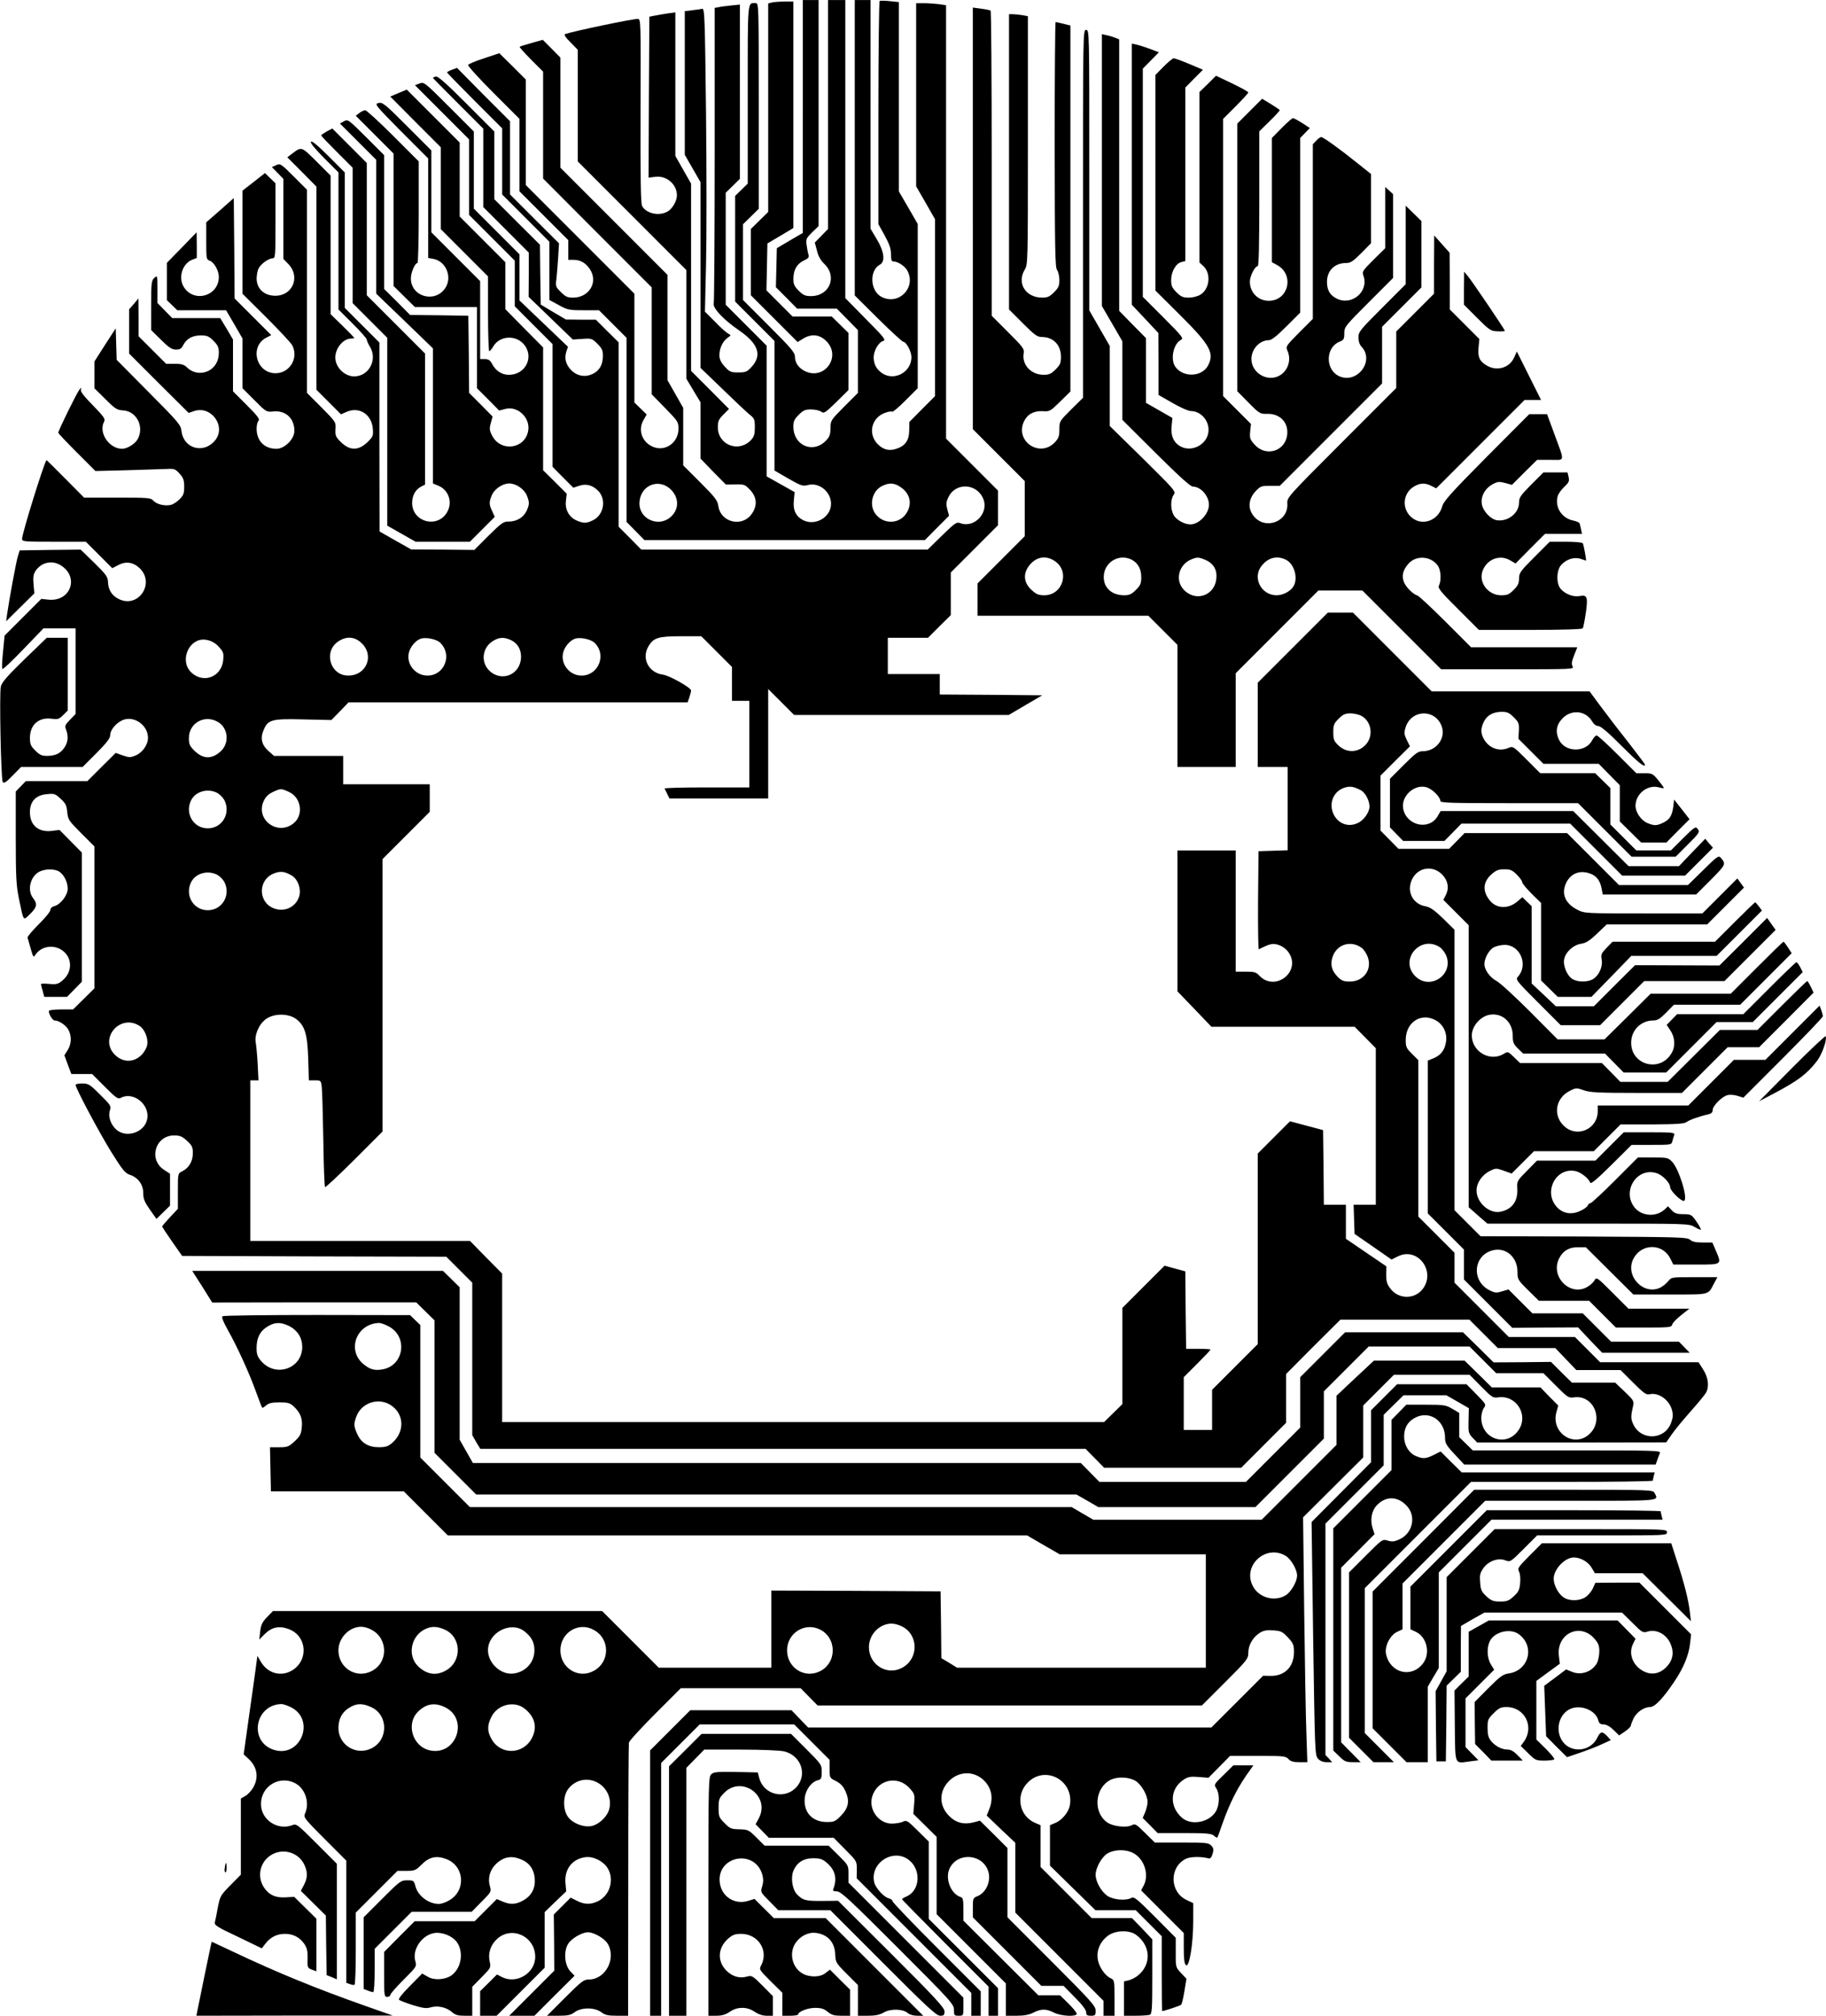  <svg version="1.0" xmlns="http://www.w3.org/2000/svg"
 width="1160pt" height="1280pt" viewBox="0 0 1160 1280"
 preserveAspectRatio="xMidYMid meet"><g transform="translate(0,1280) scale(0.1,-0.1)"
fill="#000000" stroke="none">
<path d="M5100 12061 l0 -740 -82 -48 -83 -49 -3 -124 -3 -124 68 -68 67 -68
126 0 126 0 67 -68 67 -68 0 -199 0 -200 -87 -87 c-85 -86 -87 -88 -87 -137
-1 -43 -6 -56 -32 -82 -82 -81 -204 -27 -204 92 0 33 6 47 34 75 28 28 41 34
78 34 24 0 53 -6 64 -14 19 -13 25 -9 97 61 l77 76 0 181 0 182 -53 52 -53 52
-125 0 -124 0 -83 83 -83 83 3 149 3 149 83 49 82 49 0 719 0 719 -57 0 c-32
0 -68 -3 -80 -6 l-23 -6 0 -662 0 -662 -55 -54 -55 -54 0 -211 0 -210 148
-148 149 -149 34 21 c52 32 102 28 144 -11 106 -98 -7 -259 -135 -193 -38 20
-60 52 -60 90 0 26 -24 54 -165 195 l-165 165 0 240 0 241 50 49 50 49 0 653
c0 637 0 653 -19 653 -54 0 -51 35 -51 -579 l0 -567 -40 -39 -40 -39 0 -336 0
-335 125 -125 125 -125 0 -412 0 -411 88 -51 c78 -45 92 -49 120 -42 84 25
169 -59 148 -144 -18 -71 -104 -111 -170 -80 -50 24 -70 65 -63 129 l5 51 -89
50 -89 50 0 415 0 415 -130 130 -130 130 0 355 0 356 45 44 45 44 0 554 0 553
-57 -6 c-32 -3 -68 -8 -80 -11 l-23 -4 0 -928 c0 -510 -3 -937 -6 -949 -8 -29
63 -104 161 -171 122 -84 147 -157 81 -230 -31 -34 -39 -37 -86 -37 -47 0 -55
3 -86 37 -25 28 -34 47 -34 73 0 43 21 88 52 110 23 16 23 16 3 27 -11 6 -49
39 -83 75 l-64 64 7 297 c4 163 4 597 0 963 -7 608 -9 666 -24 663 -9 -2 -37
-6 -63 -9 l-48 -6 0 -456 0 -456 50 -87 50 -87 0 -590 0 -589 139 -134 c76
-74 154 -147 172 -162 31 -24 34 -31 34 -81 0 -45 -5 -60 -24 -81 -78 -83
-211 -32 -211 81 0 38 5 50 36 81 l35 35 -120 121 -121 121 0 595 0 594 -50
88 -50 88 0 456 0 455 -47 -6 c-27 -4 -64 -10 -83 -14 l-35 -7 -3 -511 -2
-511 41 5 c72 10 139 -46 139 -117 0 -36 -28 -85 -59 -103 -53 -31 -136 -14
-162 35 -9 16 -11 178 -10 605 2 575 2 583 -18 583 -35 0 -400 -76 -460 -96
-10 -3 -1 -19 32 -52 l47 -48 0 -354 0 -355 345 -345 345 -345 0 -345 0 -345
45 -75 45 -75 0 -179 0 -178 80 -83 81 -82 60 1 c58 1 62 -1 95 -36 42 -46 46
-97 11 -149 -60 -90 -200 -58 -214 49 -5 34 -20 54 -114 148 l-109 109 0 182
0 183 -50 88 -50 88 0 335 0 334 -340 340 -340 340 0 350 0 349 -56 57 -56 56
-71 -20 c-40 -11 -74 -22 -76 -24 -3 -2 30 -38 72 -81 l77 -77 0 -340 0 -339
345 -346 345 -345 0 -340 0 -339 85 -87 c81 -83 85 -88 85 -132 0 -82 -74
-141 -149 -119 -78 24 -113 107 -73 175 l20 35 -39 38 -39 38 0 346 0 345
-345 345 -345 345 0 335 0 335 -84 84 -84 83 -96 -32 c-53 -17 -99 -36 -102
-42 -4 -6 68 -85 160 -177 l166 -166 0 -230 0 -230 155 -155 155 -155 0 -62 0
-63 33 0 c44 0 77 -19 104 -59 55 -82 -4 -181 -107 -181 -35 0 -48 6 -77 35
-33 33 -35 37 -28 87 3 29 8 91 11 138 l5 85 -156 155 -155 155 0 232 0 233
-169 169 -168 170 -32 -12 c-17 -6 -31 -14 -31 -17 0 -3 79 -84 175 -180 l175
-175 0 -210 0 -210 150 -150 150 -150 0 -185 0 -185 59 -32 c56 -31 66 -33
158 -33 l98 0 87 -87 88 -88 0 -585 0 -584 57 -58 57 -58 891 0 890 0 77 78
77 77 -11 40 c-9 34 -8 47 7 78 45 95 180 89 221 -10 38 -89 -57 -189 -146
-155 -23 9 -33 2 -116 -79 l-91 -89 -909 0 -910 0 -72 73 -72 72 0 585 0 586
-73 72 -72 72 -95 0 -95 1 -80 47 -80 48 -3 190 -2 190 -145 144 -145 145 0
215 0 215 -178 178 c-133 133 -182 176 -195 171 -9 -3 -17 -7 -17 -9 0 -1 72
-74 160 -162 l160 -160 0 -249 0 -249 144 -144 145 -145 0 -140 -1 -141 141
-136 140 -135 60 4 c58 4 62 3 96 -31 29 -29 35 -42 35 -76 0 -57 -22 -95 -66
-116 -47 -22 -98 -13 -135 24 -34 35 -45 73 -32 116 l11 33 -154 147 -154 147
0 146 0 147 -145 145 -145 145 0 245 0 245 -158 158 c-155 155 -159 158 -187
147 l-29 -11 172 -172 172 -172 0 -240 0 -240 145 -145 145 -145 0 -145 0
-145 120 -120 120 -120 0 -390 0 -389 66 -67 66 -66 36 12 c46 16 89 4 125
-35 50 -55 31 -152 -37 -184 -42 -20 -57 -20 -101 -2 -50 21 -77 70 -70 126
l5 45 -75 75 -75 74 0 390 0 390 -120 121 -120 122 0 149 0 149 -145 145 -145
145 0 235 0 235 -168 168 -168 168 -53 -22 -52 -22 160 -161 161 -161 0 -260
0 -260 150 -150 150 -150 0 -237 c0 -131 4 -238 8 -238 4 0 16 14 26 31 38 64
132 74 187 20 77 -78 23 -201 -89 -201 -45 0 -84 26 -107 71 -12 22 -23 29
-45 29 l-30 0 0 248 0 247 -155 155 -155 155 0 260 0 260 -154 154 c-142 142
-156 153 -182 147 -26 -7 -22 -12 144 -180 l172 -172 0 -316 0 -316 33 -6 c81
-15 122 -117 75 -186 -66 -97 -218 -54 -218 62 0 38 26 98 42 98 4 0 8 145 8
323 l0 322 -163 163 c-89 89 -169 162 -177 162 -8 0 -25 -8 -38 -18 l-22 -17
120 -120 120 -120 0 -420 0 -421 68 -67 68 -67 197 0 197 0 0 -257 0 -258 71
-71 70 -71 38 10 c80 22 162 -57 146 -140 -21 -115 -175 -135 -229 -29 -17 33
-18 45 -8 80 l11 41 -74 75 -75 75 -2 245 -3 245 -185 3 -185 2 -82 83 -83 82
0 425 0 425 -115 115 c-112 111 -115 114 -140 100 l-26 -14 116 -116 115 -115
0 -425 0 -425 180 -173 180 -174 0 -429 0 -429 34 -14 c63 -26 90 -98 61 -159
-55 -117 -229 -77 -227 52 1 46 21 82 57 101 l25 13 0 416 0 416 -185 185
-185 185 0 420 0 420 -110 110 -109 109 -36 -19 c-19 -11 -35 -22 -35 -25 0
-3 45 -50 100 -105 l100 -100 0 -430 0 -430 110 -110 110 -110 0 -596 0 -597
90 -51 90 -51 173 0 172 0 79 79 79 79 -16 35 c-21 43 -21 58 -3 102 17 40 68
75 111 75 43 0 94 -35 111 -75 18 -44 18 -59 -2 -101 -20 -41 -63 -66 -113
-66 -32 1 -46 -9 -127 -89 l-91 -91 -200 2 -201 1 -101 57 -100 57 -1 600 0
600 -110 110 -110 110 0 430 0 430 -104 104 c-69 69 -106 99 -111 91 -5 -8 26
-45 84 -104 l91 -91 0 -435 0 -435 90 -90 c50 -49 90 -95 90 -102 0 -7 9 -27
20 -45 50 -82 -7 -188 -100 -188 -62 0 -120 58 -120 120 0 59 50 120 100 120
11 0 20 2 20 4 0 3 -34 38 -75 78 l-75 73 0 440 0 440 -90 90 c-98 97 -93 96
-160 45 l-25 -19 93 -93 92 -93 0 -645 0 -645 78 -78 78 -78 39 17 c78 32 154
-17 163 -105 4 -47 2 -53 -30 -85 -60 -60 -116 -60 -175 -1 -31 31 -34 40 -32
80 3 45 2 46 -89 138 l-92 92 0 645 0 645 -85 85 c-81 81 -85 83 -111 71 l-27
-12 36 -37 37 -38 0 -254 0 -254 31 -32 c84 -87 21 -215 -100 -201 -62 7 -101
50 -101 110 1 23 6 52 14 65 15 28 64 62 89 62 16 0 17 18 17 238 l0 238 -33
32 -34 33 -71 -56 -72 -56 0 -327 0 -327 151 -150 c83 -83 157 -162 165 -177
43 -81 -15 -178 -106 -178 -123 0 -167 170 -58 226 l31 16 -116 116 -117 117
-2 318 -3 319 -87 -77 -88 -77 0 -119 c0 -110 1 -118 21 -124 28 -9 59 -63 59
-103 0 -124 -161 -168 -224 -62 -34 59 -8 144 53 170 l31 12 0 82 -1 81 -94
-97 -95 -97 0 -118 0 -119 33 -32 33 -32 155 0 155 0 52 -89 52 -90 0 -158 0
-158 76 -76 c74 -75 77 -76 118 -72 79 9 136 -42 136 -123 0 -52 -62 -114
-114 -114 -76 0 -126 50 -126 128 0 21 5 43 12 50 10 10 -6 31 -75 100 l-87
87 0 165 0 164 -40 68 -41 68 -152 0 -153 0 -47 48 -47 48 0 88 c0 88 0 89
-20 71 -18 -17 -20 -31 -20 -174 l0 -157 63 -62 c50 -50 69 -62 95 -62 25 0
35 6 46 29 22 41 58 61 112 61 39 0 51 -5 80 -34 28 -28 34 -42 34 -76 0 -53
-25 -95 -68 -116 -45 -21 -97 -13 -132 21 -21 20 -36 25 -81 25 l-54 0 -88 88
-87 87 0 120 -1 120 -29 -35 -30 -34 0 -141 0 -140 189 -189 189 -188 36 12
c110 36 205 -100 131 -188 -72 -86 -199 -51 -212 60 -5 40 -17 55 -209 248
l-203 205 -3 100 -3 100 -68 -105 -67 -105 0 -85 0 -86 70 -69 c62 -62 74 -69
112 -71 87 -5 137 -107 91 -185 -17 -29 -67 -59 -97 -59 -83 0 -152 103 -115
172 9 17 1 30 -71 104 -60 61 -81 89 -76 101 5 15 3 14 -10 -2 -17 -21 -134
-259 -134 -273 0 -4 53 -60 118 -125 l118 -118 200 5 c109 3 223 7 252 8 49 3
56 0 83 -30 24 -27 29 -41 29 -83 0 -42 -5 -55 -29 -79 -16 -16 -40 -32 -55
-36 -38 -9 -90 3 -111 26 -17 19 -31 20 -230 20 l-211 0 -119 120 c-65 66
-119 119 -120 118 -19 -28 -155 -466 -155 -500 0 -17 12 -18 203 -18 l202 0
84 -84 84 -84 39 20 c49 26 96 18 137 -22 96 -96 -10 -253 -132 -195 -45 21
-69 58 -71 107 -1 35 -9 47 -87 124 l-87 84 -193 -2 -194 -3 -11 -35 c-11 -33
-55 -274 -69 -370 l-6 -45 90 89 89 88 -5 58 c-4 44 -1 63 12 84 38 57 109 72
166 33 113 -76 55 -228 -82 -215 l-47 5 -117 -117 -116 -116 -10 -103 c-6 -57
-8 -106 -4 -109 4 -4 64 53 134 126 l127 132 102 0 102 0 0 -272 0 -272 -35
-36 c-32 -33 -35 -40 -25 -64 15 -41 12 -78 -9 -110 -26 -40 -57 -55 -110 -56
-36 0 -49 6 -77 34 -29 29 -34 41 -34 80 0 84 56 133 138 122 39 -5 47 -3 73
23 l29 29 0 231 0 231 -66 0 -67 0 -142 -137 c-110 -107 -144 -146 -150 -173
-10 -44 1 -585 12 -605 7 -12 20 -4 63 40 l54 55 196 0 195 0 88 88 c65 66 87
94 87 114 0 36 44 85 89 99 71 21 151 -40 151 -116 0 -44 -35 -94 -78 -112
-34 -14 -41 -14 -82 0 l-45 16 -90 -89 -90 -90 -196 0 -195 0 -32 -33 -32 -33
0 -291 c0 -253 3 -304 20 -389 31 -149 26 -142 71 -98 44 43 48 64 19 101 -39
49 -18 138 40 168 38 19 100 19 128 -1 30 -21 52 -66 52 -108 0 -41 -46 -100
-85 -110 -15 -4 -25 -14 -25 -24 0 -10 -33 -51 -74 -91 -41 -41 -73 -79 -71
-85 2 -6 11 -37 20 -70 16 -56 17 -58 31 -37 36 51 107 64 162 31 72 -44 76
-139 10 -195 -28 -24 -39 -27 -85 -23 -29 3 -53 2 -53 -1 0 -3 5 -23 11 -43
l10 -38 72 0 73 0 47 48 47 48 0 410 0 410 -71 72 -71 72 -47 -6 c-86 -11
-141 35 -141 118 0 69 37 109 107 115 47 5 54 3 88 -29 32 -29 38 -42 42 -85
5 -48 10 -55 89 -134 l84 -84 0 -450 0 -451 -68 -67 -68 -67 -77 0 c-42 0 -77
-4 -77 -10 0 -21 24 -60 37 -60 28 0 73 -31 88 -60 21 -40 19 -89 -5 -128
l-21 -33 22 -60 22 -59 66 0 66 0 81 -81 c72 -72 84 -80 102 -70 79 42 185
-43 167 -135 -15 -83 -129 -123 -194 -69 -38 33 -56 85 -43 124 9 27 6 33 -62
100 -66 66 -75 71 -114 71 -23 0 -42 -4 -42 -9 0 -21 152 -306 228 -428 70
-112 87 -133 117 -143 52 -17 85 -62 85 -116 0 -37 8 -56 42 -105 l42 -59 43
42 43 42 0 101 0 102 -37 24 c-102 65 -57 219 63 219 37 0 51 -6 82 -34 32
-30 37 -40 37 -79 0 -51 -25 -94 -68 -115 -27 -13 -27 -14 -27 -125 l0 -113
-50 -53 c-27 -29 -50 -56 -50 -60 1 -3 29 -46 64 -96 l63 -90 839 -3 839 -2
82 -82 83 -83 0 -484 0 -484 25 -44 26 -43 1922 0 1923 0 59 -60 59 -60 436 0
435 0 143 143 142 142 0 155 0 155 172 173 173 172 410 0 410 0 90 -90 90 -90
182 0 183 0 67 -70 67 -70 141 0 140 0 80 -80 c65 -65 83 -78 102 -74 56 15
126 -33 144 -98 9 -34 7 -49 -6 -85 -41 -108 -190 -112 -239 -8 -17 36 -17 51
0 125 5 22 -4 35 -55 83 l-60 57 -138 0 -137 0 -67 66 -66 66 -183 -2 -182 -1
-97 96 -97 95 -375 0 -374 0 -143 -143 -142 -142 0 -160 0 -160 -173 -173
-172 -172 -465 0 -466 0 -59 60 -59 60 -1931 0 -1931 0 -42 74 -42 74 0 484 0
484 -53 52 -53 52 -796 0 -797 0 64 -100 63 -101 648 1 648 0 58 -57 58 -57 0
-421 0 -420 133 -133 132 -132 1907 0 1906 0 70 -40 69 -40 499 0 499 0 218
218 217 217 0 150 0 150 143 143 142 142 320 0 320 0 85 -85 85 -85 150 0 150
0 79 -79 c75 -75 80 -79 116 -74 125 17 192 -146 96 -234 -97 -89 -244 9 -209
139 l12 43 -57 57 -56 58 -154 0 -155 0 -86 85 -87 85 -288 0 -288 0 -119
-111 -119 -112 0 -156 0 -156 -238 -238 -237 -237 -535 0 -535 0 -69 40 -68
40 -1912 0 -1911 0 -158 158 -157 157 0 421 0 420 -33 32 -32 31 -590 1 c-325
0 -595 -3 -601 -8 -8 -5 3 -33 33 -87 59 -104 137 -275 180 -395 19 -52 36
-97 39 -99 2 -2 13 4 25 15 16 14 36 19 84 19 54 0 67 -4 90 -25 43 -40 58
-77 52 -134 -4 -42 -10 -55 -45 -88 -38 -35 -46 -38 -99 -38 l-58 0 3 -140 3
-140 422 0 422 0 140 -140 140 -140 1840 0 1840 0 103 -60 104 -60 464 0 464
0 0 -360 0 -360 -790 0 -790 0 -50 31 -50 30 -2 212 -3 212 -537 3 -538 2 0
-245 0 -245 -358 0 -357 0 -180 180 -180 180 -1045 0 -1046 0 -37 -38 c-30
-31 -39 -48 -44 -91 l-6 -52 35 35 c44 44 93 54 153 31 116 -44 127 -199 19
-263 -70 -41 -154 -18 -197 56 l-22 37 -12 -90 c-7 -50 -26 -190 -44 -313
l-31 -222 31 -29 c55 -51 66 -117 30 -181 -11 -20 -34 -45 -50 -54 l-29 -17 0
-242 0 -241 -66 -67 c-63 -64 -66 -69 -80 -140 -7 -41 -16 -83 -19 -95 -4 -19
13 -30 147 -93 l151 -73 24 31 c32 41 73 61 123 61 52 0 92 -21 122 -62 18
-27 23 -45 22 -94 -2 -58 0 -61 27 -71 l29 -11 0 167 0 167 -70 69 -71 70 -53
-3 c-63 -4 -104 13 -136 58 -43 60 -35 142 18 192 75 71 198 46 238 -49 19
-44 18 -77 -5 -122 l-20 -38 79 -78 80 -79 2 -189 3 -189 33 -13 32 -14 0 367
0 367 -128 128 c-123 123 -129 128 -156 117 -93 -35 -197 34 -198 132 -2 119
124 191 225 130 59 -37 84 -123 55 -187 -11 -25 -7 -31 125 -163 l137 -137 0
-388 0 -388 23 -8 c12 -5 25 -7 29 -4 5 2 8 106 8 231 l0 227 132 132 133 133
56 0 c53 0 60 3 96 39 49 50 96 60 158 36 116 -44 127 -200 19 -262 -21 -13
-51 -23 -66 -23 -65 0 -132 50 -149 112 -9 36 -12 38 -52 38 -41 0 -47 -5
-160 -118 l-117 -117 0 -228 0 -227 26 -10 c14 -6 30 -10 35 -10 5 0 9 59 9
137 l0 138 117 117 118 118 190 0 191 0 63 64 c62 62 63 64 53 99 -15 53 1
106 42 144 45 41 93 51 151 28 56 -21 87 -63 92 -124 5 -60 -20 -109 -72 -138
-47 -27 -82 -29 -132 -8 l-37 16 -71 -71 -70 -70 -191 0 -190 0 -97 -97 -97
-98 0 -142 c0 -136 1 -143 20 -143 11 0 20 6 20 13 0 7 38 50 84 96 83 83 84
84 74 119 -20 73 41 163 120 177 51 8 115 -18 144 -57 45 -64 29 -165 -33
-211 -41 -29 -111 -34 -152 -9 l-35 20 -78 -79 c-49 -49 -75 -82 -69 -88 6 -5
45 -20 89 -34 63 -19 85 -22 111 -14 44 13 98 2 134 -28 22 -20 40 -25 80 -25
l51 0 0 92 0 92 60 61 c58 59 59 61 51 98 -12 52 4 105 45 143 93 88 244 19
244 -112 0 -104 -119 -176 -212 -128 l-31 16 -53 -53 -54 -53 0 -78 0 -78 53
0 52 0 153 153 152 152 0 177 0 176 68 66 69 66 -5 54 c-7 87 43 152 127 163
49 7 115 -26 141 -70 44 -71 15 -172 -60 -209 -46 -23 -87 -23 -135 2 l-40 20
-53 -53 -54 -54 2 -178 1 -179 -143 -143 -143 -143 80 0 80 0 127 127 128 127
-27 28 c-37 39 -44 128 -13 176 21 33 87 72 125 72 38 0 104 -38 125 -72 57
-94 -13 -228 -120 -228 -32 0 -47 -12 -150 -115 l-115 -115 73 0 c60 0 78 4
103 23 43 31 125 31 168 0 25 -19 43 -23 101 -23 l70 0 1 858 c0 471 2 866 4
876 2 11 77 93 167 183 l163 163 380 0 381 0 54 -55 54 -55 1221 0 1220 0 148
148 c140 140 147 149 147 187 0 49 29 98 72 126 26 16 45 19 87 16 48 -3 58
-8 93 -45 34 -37 38 -47 38 -93 0 -94 -59 -153 -151 -151 l-45 1 -165 -165
-164 -164 -1280 0 -1281 0 -53 55 -53 55 -322 0 -321 0 -128 -128 -127 -127 0
-843 0 -842 35 0 35 0 0 803 0 802 123 123 122 122 300 0 300 0 113 -113 112
-112 0 -57 c0 -57 0 -58 41 -78 30 -16 46 -33 61 -67 27 -61 18 -105 -32 -155
-33 -34 -43 -38 -86 -38 -94 0 -150 61 -142 152 6 54 43 104 85 114 20 5 23
13 23 53 0 45 -2 48 -98 144 l-97 97 -284 0 -284 0 -103 -103 -104 -103 0
-792 0 -792 55 0 55 0 0 787 0 787 57 58 57 58 231 0 c126 0 250 -5 275 -11
112 -26 153 -154 74 -233 -76 -75 -205 -39 -231 64 l-9 35 -139 3 c-118 2
-140 0 -156 -14 -18 -16 -19 -49 -19 -776 l0 -758 50 0 c36 0 59 7 86 25 25
17 50 25 79 25 29 0 54 -8 79 -25 24 -16 51 -25 76 -25 l40 0 0 62 0 62 -66
67 c-63 63 -68 66 -98 58 -47 -14 -94 0 -131 37 -60 60 -56 145 11 204 28 24
44 30 82 30 108 0 176 -105 128 -199 -15 -27 -14 -28 60 -102 l74 -73 0 -73 0
-73 50 0 c28 0 50 4 50 8 0 18 61 42 108 42 39 0 57 -6 80 -25 24 -20 41 -25
86 -25 l56 0 0 83 0 83 -64 63 -64 64 -28 -22 c-35 -28 -105 -28 -149 -1 -64
39 -83 129 -42 191 30 45 82 71 130 65 75 -9 121 -60 123 -139 2 -47 5 -53 73
-121 l71 -71 0 -98 0 -97 64 0 c48 0 74 6 101 21 42 25 123 23 153 -5 11 -9
35 -16 58 -16 l39 0 -310 310 -310 310 -165 0 -164 0 -62 61 -61 61 -42 -13
c-87 -26 -170 30 -179 120 -16 167 222 210 270 49 8 -29 8 -48 0 -76 -12 -37
-11 -37 45 -94 l57 -58 166 0 165 0 335 -335 c279 -280 339 -335 362 -335 24
0 28 4 28 28 0 22 -57 85 -338 365 l-338 337 -101 -1 c-106 -1 -124 4 -162 44
-28 31 -39 104 -21 147 22 53 64 80 125 80 46 0 60 -5 89 -30 52 -46 65 -99
40 -164 -5 -12 0 -16 22 -16 25 0 83 -54 387 -358 342 -342 357 -359 357 -395
0 -34 2 -37 30 -37 30 0 30 0 30 58 l0 57 -365 365 -365 365 0 55 c0 55 -1 56
-63 118 l-63 62 -203 0 -204 0 -51 51 c-49 49 -53 51 -108 53 -52 1 -61 4 -95
39 -35 35 -38 41 -38 97 0 55 3 62 36 96 112 112 293 -20 220 -161 l-21 -39
42 -43 42 -43 206 0 206 0 73 -74 c74 -74 74 -74 74 -129 l-1 -54 364 -364
364 -364 0 -72 0 -73 30 0 30 0 0 78 0 77 -280 280 c-154 154 -280 285 -280
292 0 7 -11 15 -25 19 -30 7 -82 65 -91 99 -31 124 120 222 220 144 79 -62 71
-193 -14 -231 -17 -7 -30 -15 -30 -18 0 -3 124 -129 275 -280 l275 -275 0 -92
0 -93 30 0 30 0 0 88 0 87 -220 220 -220 220 0 245 0 246 -70 69 c-65 65 -71
68 -95 57 -14 -7 -46 -12 -70 -12 -83 0 -148 89 -125 170 32 110 164 140 240
53 31 -35 32 -40 27 -99 l-5 -62 74 -73 74 -73 0 -246 0 -245 220 -220 220
-220 0 -102 0 -103 68 0 c48 0 79 6 107 20 49 25 81 25 130 0 46 -23 145 -28
145 -7 0 7 -24 36 -53 65 l-53 52 -69 0 -69 0 -238 237 -238 237 0 73 c0 61
-3 73 -18 77 -64 21 -101 121 -68 185 54 104 214 87 245 -26 17 -59 -15 -131
-68 -153 -30 -12 -31 -15 -31 -74 l0 -61 218 -218 217 -217 70 0 71 0 72 -73
c46 -46 72 -80 72 -95 0 -18 6 -22 30 -22 27 0 30 3 30 33 0 29 -28 60 -280
312 l-280 280 0 220 0 220 -87 87 -88 87 -40 -11 c-61 -16 -113 -3 -156 41
-65 65 -65 157 0 222 60 60 149 65 212 12 57 -49 73 -118 43 -192 l-16 -40 91
-87 91 -86 0 -222 0 -221 280 -280 280 -280 0 -47 0 -48 35 0 35 0 0 113 c0
110 -1 114 -24 125 -38 17 -78 77 -83 126 -7 55 17 108 65 144 47 35 135 38
179 6 93 -69 99 -185 14 -257 -17 -14 -44 -28 -61 -32 l-30 -7 0 -109 0 -109
74 0 c41 0 81 3 90 6 14 5 16 36 16 243 l0 236 -64 68 -65 67 -128 0 -128 0
-163 163 -162 162 0 132 0 133 -33 14 c-103 43 -128 177 -48 257 112 113 296
12 267 -146 -8 -43 -50 -94 -93 -111 l-33 -14 0 -129 0 -128 144 -141 145
-142 128 0 128 0 83 -83 82 -82 0 -238 c0 -130 1 -237 3 -237 13 0 114 33 120
40 5 4 14 43 21 86 l13 79 -34 36 c-34 36 -35 37 -34 130 l0 94 -131 132
c-116 116 -134 131 -151 121 -36 -19 -114 -12 -152 13 -39 27 -75 90 -75 134
0 44 38 112 74 135 49 29 130 28 177 -4 63 -43 88 -135 54 -200 l-16 -30 136
-136 135 -135 0 -96 c0 -70 4 -100 14 -108 21 -17 46 136 46 279 l0 115 -42
20 c-108 51 -111 207 -6 261 29 15 99 16 147 3 9 -3 18 8 24 29 8 26 7 36 -8
52 -17 18 -31 20 -189 20 l-170 0 -62 61 c-56 56 -63 60 -84 49 -33 -18 -121
-8 -157 18 -90 64 -79 217 20 269 45 23 118 20 161 -6 38 -24 76 -91 76 -134
0 -15 -7 -44 -15 -64 l-16 -37 48 -48 47 -48 170 0 c144 0 172 -3 188 -17 10
-9 20 -14 21 -12 2 2 16 40 31 84 50 142 101 242 182 352 l16 23 -63 0 -64 0
-62 -61 c-62 -60 -62 -61 -46 -86 21 -32 21 -99 0 -140 -38 -73 -155 -99 -217
-47 -84 72 -79 187 12 245 27 17 44 19 94 15 l61 -5 69 70 68 69 177 0 c163 0
177 -1 194 -20 14 -15 31 -20 69 -20 l51 0 -6 182 c-4 101 -10 451 -14 778
l-7 595 191 190 191 190 0 165 0 165 98 98 97 97 240 0 241 0 73 -74 c69 -70
75 -74 110 -69 114 15 193 -112 128 -208 -75 -112 -237 -58 -237 78 0 21 7 49
16 62 16 22 15 24 -47 87 l-63 64 -221 0 -220 0 -83 -83 -82 -82 0 -165 0
-165 -189 -190 -189 -190 10 -740 c11 -722 11 -741 31 -763 14 -15 32 -22 55
-22 l35 0 -21 23 -22 23 0 735 0 734 185 185 185 185 0 160 0 161 63 62 63 62
136 0 136 0 72 -41 71 -41 -2 -80 c-2 -74 0 -80 26 -108 l29 -30 600 0 601 1
36 52 c20 29 75 95 121 147 47 53 90 105 96 117 21 39 14 96 -18 146 l-30 47
-313 0 -312 0 -80 80 -80 80 -210 0 -210 0 -173 173 -172 172 0 95 0 95 -115
115 -115 115 0 496 0 497 -40 40 c-36 35 -40 45 -40 88 0 112 96 176 189 126
47 -25 73 -76 68 -129 -6 -57 -31 -92 -78 -112 l-39 -16 0 -485 0 -485 115
-115 115 -115 0 -95 0 -95 153 -153 154 -154 209 2 209 1 76 -81 77 -80 278 0
278 0 -34 35 -34 35 -216 0 -215 0 -90 90 -90 90 -160 0 -160 0 -76 76 -76 76
-41 -12 c-35 -11 -45 -10 -78 6 -118 58 -106 221 17 254 84 23 159 -42 159
-136 0 -48 2 -52 68 -117 l68 -67 159 0 160 0 85 -85 85 -85 176 0 c164 0 177
1 182 19 2 10 28 37 57 60 l52 41 -193 0 -194 0 -101 101 c-97 97 -102 101
-114 80 -6 -12 -26 -31 -43 -41 -110 -68 -242 63 -182 180 25 48 62 70 118 70
l51 0 151 -150 151 -150 233 0 c260 0 240 -5 281 73 l20 37 -146 0 c-144 0
-146 0 -166 -25 -11 -14 -33 -32 -48 -40 -109 -56 -232 76 -172 185 52 95 183
95 232 0 l20 -40 145 0 c166 0 164 -2 124 91 l-21 49 -61 0 c-44 0 -66 5 -80
17 -18 17 -67 18 -676 21 l-656 2 -82 82 -83 83 0 890 0 891 -72 71 c-57 55
-82 72 -112 78 -82 14 -122 95 -86 171 37 76 130 92 190 32 38 -37 47 -86 26
-129 l-17 -33 81 -81 80 -80 0 -895 0 -896 59 -52 60 -52 640 0 c634 0 640 0
676 -21 20 -12 38 -20 40 -17 2 2 -10 25 -28 51 -31 45 -34 46 -83 47 -41 0
-55 5 -74 25 l-24 25 -21 -20 c-53 -49 -143 -44 -189 10 -87 104 13 262 139
220 38 -12 85 -62 85 -89 0 -23 75 -95 89 -86 25 15 -33 202 -76 247 -26 27
-31 28 -123 28 l-95 0 -145 -145 c-80 -80 -150 -145 -156 -145 -7 0 -15 -7
-18 -16 -3 -8 -26 -24 -51 -35 -56 -25 -111 -14 -149 31 -81 97 0 247 120 224
35 -6 86 -46 96 -74 4 -11 43 22 135 113 l128 127 127 0 c125 0 126 0 132 24
3 13 9 31 12 40 5 14 -12 16 -158 16 l-163 0 -90 -90 -90 -90 -185 0 -186 0
-64 -65 c-63 -63 -64 -65 -61 -114 4 -81 -35 -132 -110 -146 -70 -12 -149 60
-149 135 0 49 35 100 84 124 38 19 41 19 89 2 l50 -18 71 71 71 71 190 0 190
0 85 85 85 85 200 0 c158 1 204 4 219 15 19 14 83 37 139 49 19 5 27 13 27 27
0 27 59 86 94 95 16 4 45 2 65 -5 l36 -11 253 253 c138 138 252 257 252 264 0
6 -5 24 -10 39 l-11 28 -172 -172 -172 -172 -100 0 -100 0 -145 -145 -145
-145 -287 0 -288 0 0 -37 c0 -107 -121 -167 -204 -102 -84 66 -69 185 28 233
38 19 42 19 87 3 39 -14 91 -17 335 -17 l289 0 145 145 145 145 100 0 100 0
173 173 173 174 -17 36 c-10 20 -20 37 -23 37 -4 0 -76 -70 -161 -155 l-155
-155 -119 0 -120 0 -166 -165 -166 -165 -150 0 -150 0 -59 60 -59 60 -260 0
-260 0 -38 37 c-38 37 -38 37 -67 20 -87 -51 -201 16 -201 118 0 60 57 124
117 132 79 11 143 -49 143 -134 0 -42 5 -53 33 -81 l33 -32 260 0 260 0 59
-60 59 -60 136 0 135 0 160 160 160 160 115 0 115 0 159 159 158 158 -16 32
c-9 17 -20 31 -24 31 -4 0 -81 -74 -172 -165 l-165 -165 -210 0 -211 0 -33
-34 -33 -34 20 -30 c31 -43 37 -100 15 -142 -72 -139 -274 -83 -260 73 6 72
67 127 139 127 27 0 43 10 83 50 l49 50 211 0 210 0 164 164 163 163 -23 36
c-13 20 -26 37 -29 37 -3 0 -79 -74 -170 -165 l-165 -165 -254 0 -255 0 -146
-145 -147 -145 -149 0 -149 0 -175 176 c-96 96 -192 184 -213 195 -42 22 -77
71 -77 107 0 38 30 92 61 107 15 8 46 15 68 15 98 0 152 -127 84 -202 -16 -18
-12 -24 127 -163 l145 -145 125 0 125 0 140 140 140 140 255 0 255 0 163 163
162 162 -27 38 -27 38 -151 -151 -152 -151 -268 1 -268 1 -131 -130 -131 -131
-121 0 -120 0 -77 73 -77 72 0 246 0 245 -29 28 -30 29 -31 -27 c-58 -49 -131
-47 -174 4 -50 60 -46 120 10 169 28 25 44 31 80 31 39 0 51 -5 80 -34 19 -19
34 -40 34 -48 0 -7 27 -40 60 -73 l60 -59 0 -246 0 -246 53 -52 53 -52 107 0
107 0 127 130 126 130 271 0 271 0 144 144 144 144 -19 26 c-11 14 -21 26 -24
26 -3 0 -61 -56 -130 -125 l-125 -125 -325 0 -326 0 -38 -39 c-33 -34 -37 -42
-31 -74 8 -43 -15 -98 -53 -123 -34 -22 -100 -22 -134 0 -34 22 -60 86 -51
126 9 45 57 89 106 97 33 5 55 19 103 65 l61 58 319 0 319 0 117 117 117 117
-21 29 -21 29 -111 -111 -111 -111 -374 0 c-366 0 -375 0 -418 22 -80 40 -107
103 -73 173 30 62 92 83 159 55 36 -15 57 -45 66 -94 l7 -36 297 0 296 0 94
94 c95 96 97 99 63 139 -14 16 -22 11 -112 -78 l-97 -95 -219 0 -219 0 -165
165 -165 165 -325 0 -326 0 -49 -50 -49 -50 -161 0 -161 0 -57 58 -57 58 0
174 0 175 93 93 94 93 -20 40 c-17 35 -18 46 -8 79 36 119 196 120 232 1 22
-73 -40 -151 -121 -151 -31 0 -46 -11 -123 -88 l-87 -87 0 -155 0 -154 42 -43
42 -43 131 0 131 0 54 55 54 55 346 0 345 0 165 -165 165 -165 200 0 200 0 89
89 88 88 -25 28 -24 29 -84 -87 -83 -87 -160 0 -160 0 -176 175 -176 175 -421
0 -421 0 -20 -34 c-54 -91 -197 -59 -218 49 -15 81 74 160 151 135 36 -12 85
-61 85 -86 0 -12 66 -14 438 -14 l437 0 170 -170 170 -170 140 0 140 0 78 78
c72 72 76 79 63 97 -14 19 -18 17 -93 -57 l-78 -78 -110 0 -110 0 -83 83 -82
82 0 116 0 115 -48 47 -48 47 -174 0 -175 0 -87 87 c-86 86 -87 86 -117 73
-60 -25 -126 1 -157 62 -18 35 -18 62 2 104 20 42 59 64 115 64 34 0 47 -6 76
-35 31 -31 34 -39 32 -85 l-3 -51 79 -79 80 -80 175 0 176 0 67 -68 67 -68 0
-115 0 -115 68 -67 68 -67 80 0 80 0 73 74 74 74 -49 63 -49 62 -5 -44 c-8
-59 -23 -83 -64 -103 -42 -20 -57 -20 -101 -2 -40 17 -75 68 -75 109 0 77 78
138 150 117 17 -5 30 -6 30 -3 0 2 -16 25 -36 49 -34 42 -39 44 -88 44 l-51 0
-120 120 c-66 66 -125 120 -132 120 -7 0 -19 -13 -28 -30 -41 -79 -169 -79
-210 0 -25 49 -19 96 18 135 56 62 149 55 191 -15 11 -19 25 -30 39 -30 15 0
63 -40 147 -125 107 -107 150 -142 150 -120 0 3 -48 67 -107 143 -60 75 -139
179 -177 230 l-68 92 -502 0 -501 0 -250 250 -250 250 -80 0 -80 0 -222 -222
-223 -223 0 -267 0 -268 95 0 95 0 0 -265 0 -264 -92 -3 -93 -3 -3 -313 c-1
-173 1 -312 5 -310 73 37 88 40 128 27 24 -9 48 -27 62 -48 81 -121 -87 -252
-187 -146 -20 22 -32 25 -87 25 l-63 0 0 385 0 385 -185 0 -185 0 0 -447 0
-448 108 -112 108 -113 455 0 455 0 67 -68 67 -68 0 -497 0 -497 -70 0 -71 0
3 -92 3 -93 117 -81 118 -82 40 20 c128 64 247 -100 154 -212 -53 -62 -151
-59 -201 7 -22 29 -27 45 -27 89 l1 53 -128 87 -129 88 0 108 0 108 -70 0 -70
0 -2 237 -3 237 -105 28 -105 28 -102 -102 -103 -103 0 -605 0 -605 -145 -145
-145 -145 0 -127 0 -128 -90 0 -90 0 0 168 0 167 85 85 c47 47 85 87 85 90 0
3 -35 5 -77 5 l-78 0 -3 246 -2 246 -66 18 -66 18 -134 -134 -134 -134 0 -305
0 -306 -58 -57 -58 -57 -1912 0 -1912 0 0 471 0 472 -102 103 -102 104 -698 0
-698 0 0 510 0 510 26 0 26 0 -5 103 c-3 56 -9 117 -12 135 -10 47 18 116 63
150 49 37 140 39 191 3 57 -41 74 -96 79 -253 l4 -138 39 0 c37 0 38 -1 43
-42 3 -24 7 -175 10 -336 2 -162 7 -296 11 -300 3 -3 87 75 185 173 l180 180
0 865 0 865 150 150 150 150 0 87 0 88 -275 0 -275 0 0 90 0 90 -220 0 -219 0
-35 31 c-43 37 -54 81 -32 132 28 68 51 74 253 69 l178 -4 55 56 54 56 1077 0
1077 0 11 31 c6 18 11 38 11 45 0 17 -138 95 -178 100 -92 12 -139 104 -92
181 32 54 63 63 207 63 l128 0 98 -98 97 -97 0 -108 0 -107 55 0 55 0 0 -275
0 -275 -271 0 c-149 0 -269 -3 -267 -7 2 -5 10 -20 17 -35 l14 -28 314 0 313
0 0 347 0 348 83 -83 82 -82 682 0 681 0 107 63 106 62 -325 3 -326 2 0 65 0
65 -165 0 -165 0 0 115 0 115 127 0 128 0 72 72 73 72 0 136 0 135 150 150
150 150 0 110 0 110 -165 165 -165 165 0 1376 0 1376 -46 7 c-26 3 -69 6 -95
6 l-49 0 0 -581 0 -582 60 -104 60 -105 0 -561 0 -562 -82 -82 -81 -82 -1 -55
c-1 -63 -26 -98 -83 -116 -47 -16 -87 -4 -123 36 -58 67 -30 166 56 194 19 7
38 9 42 6 3 -4 41 28 84 71 l78 78 0 521 0 522 -60 104 -60 103 0 601 0 601
-57 6 c-31 3 -60 4 -65 1 -4 -3 -8 -323 -8 -711 l0 -706 40 -72 c30 -55 40
-83 40 -119 0 -35 4 -46 15 -46 29 0 75 -30 90 -60 56 -108 -57 -221 -165
-165 -73 38 -79 168 -10 205 35 19 27 83 -20 161 l-40 67 0 726 0 726 -50 0
-50 0 0 -938 0 -938 148 -147 c82 -81 154 -147 160 -147 19 0 52 -62 52 -98 0
-94 -107 -153 -184 -103 -38 25 -55 57 -56 101 0 42 30 96 60 105 20 6 8 21
-109 139 l-131 133 0 946 0 947 -55 0 -55 0 0 -727 0 -727 -42 -43 -42 -43 14
-52 c8 -35 24 -62 46 -83 85 -81 34 -205 -84 -205 -37 0 -50 6 -78 34 -28 28
-34 42 -34 75 0 57 22 95 65 116 30 14 36 21 31 38 -4 12 -9 40 -12 62 -5 37
-2 43 35 80 l41 39 0 718 0 718 -50 0 -50 0 0 -739z m-833 -2375 c43 -47 46
-109 7 -155 -77 -91 -224 -31 -211 87 12 108 132 147 204 68z m1454 21 c62
-42 76 -108 36 -168 -44 -66 -139 -70 -191 -8 -48 56 -28 151 38 183 44 22 78
20 117 -7z m-3426 -989 c86 -79 34 -208 -83 -208 -115 0 -159 153 -63 217 51
34 103 31 146 -9z m500 2 c81 -76 30 -210 -80 -210 -80 0 -140 80 -115 154 11
33 41 68 70 79 31 13 101 -1 125 -23z m440 20 c48 -18 75 -58 75 -110 0 -111
-120 -165 -200 -90 -58 54 -47 148 22 190 37 22 64 25 103 10z m541 -21 c80
-75 27 -209 -82 -209 -79 0 -139 80 -114 154 11 33 41 68 70 79 31 13 101 -1
126 -24z m-2387 -25 c30 -33 33 -40 29 -85 -11 -115 -139 -155 -213 -68 -48
58 -22 159 49 190 42 18 99 3 135 -37z m7262 -441 c64 -38 75 -130 23 -184
-49 -51 -124 -51 -175 1 -25 24 -29 37 -29 80 0 46 4 56 34 86 28 28 42 34 76
34 23 0 55 -8 71 -17z m-7264 -39 c64 -40 71 -135 14 -186 -57 -51 -112 -49
-168 7 -28 28 -33 40 -33 78 0 98 103 153 187 101z m7256 -431 c30 -15 57 -66
57 -105 0 -35 -36 -87 -74 -104 -65 -32 -136 0 -160 70 -23 67 12 136 78 155
34 10 56 6 99 -16z m-6807 -12 c79 -36 94 -148 28 -200 -103 -81 -244 27 -188
144 12 26 30 43 58 56 50 23 52 23 102 0z m-456 -6 c16 -9 36 -29 45 -45 43
-84 -13 -180 -105 -180 -92 0 -148 96 -105 180 29 55 105 76 165 45z m472
-524 c40 -22 64 -88 48 -135 -21 -65 -89 -98 -155 -76 -103 34 -110 176 -11
221 44 19 72 17 118 -10z m-472 4 c16 -9 36 -29 45 -45 43 -84 -13 -180 -105
-180 -92 0 -148 96 -105 180 29 55 105 76 165 45z m7270 -464 c14 -10 31 -36
39 -58 29 -81 -27 -156 -114 -156 -38 0 -52 5 -76 29 -40 40 -50 81 -33 129
27 79 116 106 184 56z m497 4 c14 -9 31 -33 40 -52 50 -122 -103 -225 -196
-132 -104 104 32 265 156 184z m-8260 -500 c33 -22 56 -80 48 -121 -3 -18 -19
-46 -35 -62 -50 -51 -120 -50 -170 0 -104 103 34 264 157 183z m953 -1907 c51
-27 80 -74 80 -131 0 -137 -167 -196 -259 -92 -26 30 -31 44 -31 86 0 58 19
100 57 127 52 37 94 40 153 10z m630 -1 c124 -66 96 -251 -42 -273 -50 -9 -81
1 -123 37 -102 90 -39 252 101 258 11 1 40 -9 64 -22z m8 -497 c91 -55 96
-172 12 -244 -25 -21 -42 -26 -83 -26 -67 0 -112 27 -137 83 -24 52 -24 66 -4
117 33 82 136 116 212 70z m5690 -960 c34 -21 72 -87 72 -125 0 -38 -38 -104
-72 -125 -72 -44 -173 -15 -210 60 -66 130 85 266 210 190z m-2438 -448 c107
-53 107 -207 0 -263 -96 -51 -210 20 -210 131 0 81 67 150 145 150 17 0 46 -8
65 -18z m-3370 -21 c107 -56 107 -210 0 -263 -98 -50 -210 21 -210 132 0 79
68 150 145 150 17 0 46 -8 65 -19z m467 0 c105 -48 109 -200 7 -258 -62 -36
-122 -27 -177 25 -74 71 -45 202 53 241 38 15 71 13 117 -8z m502 -8 c47 -36
66 -71 66 -123 0 -75 -55 -137 -132 -147 -80 -11 -163 65 -163 148 0 111 142
186 229 122z m441 8 c107 -56 107 -206 0 -262 -96 -52 -210 19 -210 131 0 112
114 183 210 131z m1440 1 c50 -25 80 -75 80 -132 0 -57 -30 -107 -80 -132 -98
-50 -210 21 -210 132 0 110 113 181 210 132z m-3360 -494 c158 -82 57 -325
-112 -269 -158 52 -120 283 47 290 12 1 41 -9 65 -21z m507 2 c110 -49 112
-208 3 -262 -97 -49 -210 21 -210 129 0 53 20 94 57 121 51 36 92 39 150 12z
m470 -1 c152 -74 74 -306 -92 -275 -114 22 -160 170 -77 249 51 49 105 57 169
26z m502 -6 c67 -51 86 -117 52 -186 -53 -109 -199 -115 -258 -11 -28 49 -29
86 -2 140 37 78 141 106 208 57z m448 -464 c72 -27 113 -105 93 -178 -13 -48
-66 -98 -115 -107 -49 -9 -119 19 -147 59 -32 44 -32 129 -1 173 39 55 108 77
170 53z"/>
<path d="M6180 11413 l0 -1338 165 -165 165 -165 0 -175 0 -175 -150 -150
-150 -150 0 -102 0 -103 543 0 542 0 93 -93 92 -92 0 -388 0 -387 185 0 185 0
0 298 0 297 263 263 262 262 140 0 140 0 250 -250 250 -250 423 0 c416 0 423
0 412 19 -8 15 -5 32 10 70 l20 51 -338 0 -337 0 -165 165 c-91 91 -171 165
-178 165 -8 0 -29 15 -47 33 -56 56 -58 111 -7 168 50 56 146 48 188 -16 18
-28 21 -94 5 -123 -8 -16 9 -38 122 -150 l132 -132 327 0 c199 0 329 4 333 10
3 5 12 49 19 97 15 103 9 118 -40 108 -39 -7 -90 12 -119 45 -30 34 -28 120 4
154 34 36 83 51 123 37 17 -6 32 -11 33 -11 4 0 -14 100 -20 110 -3 6 -51 10
-108 10 l-102 0 -98 -98 c-89 -89 -97 -101 -97 -136 0 -30 -7 -45 -34 -72 -29
-29 -41 -34 -80 -34 -84 0 -147 85 -116 159 29 72 110 101 173 63 l35 -20 93
94 94 94 117 0 118 0 -6 28 c-3 15 -7 32 -9 38 -2 6 -19 14 -39 18 -73 14
-119 83 -101 153 3 15 22 42 41 60 30 28 35 38 29 63 l-7 30 -77 0 -76 0 -78
-78 c-68 -68 -77 -82 -77 -114 0 -68 -74 -124 -144 -111 -38 8 -84 57 -92 100
-9 49 19 101 68 128 32 17 42 18 80 8 l43 -12 80 80 80 79 83 0 c97 0 94 -21
25 168 l-45 122 -57 0 -56 0 -271 -272 c-225 -227 -273 -280 -282 -314 -27
-95 -135 -129 -202 -63 -56 56 -46 148 22 189 39 24 73 25 112 4 l30 -15 281
281 280 280 53 0 52 0 -77 154 -77 154 -17 -38 c-30 -67 -111 -90 -176 -50
-45 27 -56 54 -50 115 l5 52 -94 94 -94 94 0 180 -1 180 -49 55 -49 55 -1
-185 0 -185 -120 -120 -120 -120 0 -179 0 -180 -347 -347 c-345 -345 -347
-348 -345 -386 9 -114 -138 -171 -212 -82 -40 47 -36 108 8 157 33 35 38 37
95 37 l61 0 325 325 325 325 0 180 0 180 125 125 125 125 0 210 0 211 -50 49
-50 49 0 -250 0 -249 -150 -150 c-141 -141 -150 -152 -150 -188 0 -24 7 -46
20 -59 86 -93 -34 -243 -148 -184 -84 44 -80 180 7 216 28 11 31 17 31 54 0
40 5 46 155 196 l155 155 0 266 0 266 -25 23 -25 23 0 -194 0 -195 -74 -73
c-70 -70 -74 -75 -64 -103 35 -100 -76 -193 -172 -143 -42 22 -60 53 -60 105
0 72 49 120 122 120 28 0 44 11 96 63 l62 63 0 219 0 220 -83 66 c-109 88
-221 169 -234 169 -5 0 -19 -10 -31 -23 l-22 -23 0 -554 0 -555 -87 -87 c-82
-83 -86 -88 -75 -113 27 -58 6 -127 -48 -159 -77 -45 -180 15 -180 104 0 64
52 120 112 120 16 0 51 28 111 88 l87 87 0 555 0 554 31 32 30 31 -49 32 c-27
17 -53 31 -58 31 -5 0 -38 -28 -72 -63 l-62 -63 0 -394 0 -395 33 -18 c112
-61 73 -227 -53 -227 -68 0 -120 53 -120 122 0 34 32 98 50 98 7 0 10 145 10
428 l0 428 65 64 c36 35 65 67 65 70 0 3 -25 20 -56 39 l-56 34 -79 -79 -79
-79 0 -850 0 -849 71 -72 c70 -71 74 -73 120 -72 82 2 136 -56 126 -135 -14
-104 -137 -140 -207 -60 -29 32 -32 41 -28 84 l5 47 -89 89 -88 88 0 880 0
880 80 80 c44 44 80 83 80 88 0 5 -46 30 -102 57 l-103 49 -52 -52 -53 -51 0
-541 0 -542 25 -23 c50 -47 40 -145 -19 -181 -18 -11 -49 -19 -74 -19 -37 0
-50 6 -78 34 -28 28 -34 41 -34 77 0 54 30 106 65 115 l25 6 0 551 0 551 56
57 56 56 -87 37 c-48 20 -92 36 -99 36 -6 0 -35 -24 -64 -53 l-52 -53 0 -684
0 -685 156 -155 c190 -189 220 -241 179 -320 -39 -75 -160 -79 -209 -8 -32 46
-12 144 35 169 20 10 14 19 -110 143 l-131 131 0 725 0 724 51 52 51 52 -58
22 c-32 12 -71 24 -86 27 l-28 6 0 -829 0 -829 85 -90 84 -90 1 -197 0 -196
89 -51 c48 -28 100 -51 115 -51 68 0 124 -68 112 -138 -12 -77 -105 -124 -174
-88 -45 23 -66 68 -59 131 l5 51 -84 48 -84 48 0 205 0 206 -85 86 -85 87 0
862 0 862 -27 11 c-16 6 -40 13 -55 16 l-28 6 0 -863 0 -863 65 -112 65 -112
0 -249 0 -250 213 -212 c150 -149 220 -212 235 -212 50 0 102 -59 102 -115 0
-59 -63 -125 -118 -125 -38 0 -92 30 -107 61 -20 37 -19 99 1 127 15 22 10 27
-195 230 l-211 207 0 254 0 254 -65 113 -65 113 0 891 c0 883 0 890 -20 890
-20 0 -20 -7 -20 -1168 l0 -1168 -75 -74 c-74 -74 -75 -75 -75 -126 0 -43 -5
-57 -28 -82 -96 -102 -256 6 -197 132 22 46 63 68 121 65 42 -3 47 0 109 61
l65 64 0 1162 0 1162 -44 11 c-25 6 -47 11 -50 11 -3 0 -6 -350 -6 -777 1
-668 3 -781 15 -797 8 -11 15 -40 15 -64 0 -37 -6 -50 -34 -78 -28 -28 -42
-34 -75 -34 -106 0 -163 92 -111 178 20 32 20 51 20 821 l0 788 -37 7 c-21 3
-48 6 -60 6 l-23 0 0 -938 0 -937 88 -88 c74 -74 92 -87 120 -87 73 0 122 -50
122 -126 0 -39 -5 -51 -34 -80 -28 -28 -42 -34 -76 -34 -79 0 -139 63 -127
135 5 30 -2 39 -99 136 l-104 104 0 967 c0 532 -3 969 -7 971 -5 3 -32 8 -60
12 l-53 7 0 -1339z m521 -2176 c97 -65 51 -217 -67 -217 -36 0 -51 6 -80 33
-48 43 -56 97 -22 147 43 63 109 78 169 37z m488 9 c41 -22 61 -59 61 -112 0
-39 -5 -51 -34 -80 -28 -28 -42 -34 -75 -34 -85 0 -138 56 -128 133 11 84 101
131 176 93z m465 0 c54 -22 79 -63 73 -119 -10 -113 -138 -153 -212 -66 -50
60 -25 152 49 185 40 17 49 17 90 0z m516 -1 c55 -28 79 -123 44 -173 -20 -29
-66 -52 -104 -52 -100 0 -157 115 -93 190 42 51 98 63 153 35z"/>
<path d="M9300 10970 l0 -105 84 -84 c79 -79 86 -83 130 -85 25 -1 46 0 46 3
0 8 -206 312 -234 346 l-25 30 -1 -105z"/>
<path d="M11385 6019 l-210 -212 99 52 c149 79 206 122 269 204 32 42 64 132
55 157 -1 5 -98 -85 -213 -201z"/>
<path d="M8887 3832 l-47 -48 0 -159 0 -160 -185 -185 -185 -185 0 -705 0
-706 38 -37 c33 -33 44 -37 87 -37 l49 0 -62 63 -62 63 0 554 0 555 106 106
106 107 -12 37 c-17 53 -7 111 26 146 59 62 136 59 194 -7 58 -66 33 -172 -50
-209 -32 -15 -47 -16 -74 -8 -34 10 -34 10 -140 -96 l-106 -106 0 -525 0 -525
78 -78 77 -77 65 0 65 0 -93 93 -92 92 0 460 0 460 338 338 337 337 578 0
c317 0 577 3 577 8 0 4 3 17 6 30 l6 22 -613 0 -613 0 -67 66 -67 67 -44 -22
c-52 -25 -67 -26 -113 -7 -45 19 -75 69 -75 124 0 57 25 98 75 122 90 43 185
-23 185 -129 0 -35 7 -48 61 -106 l61 -65 608 0 608 0 10 28 c5 15 13 35 17
45 7 16 -25 17 -591 17 l-598 0 -43 42 -43 42 0 77 0 77 -44 26 c-41 24 -53
26 -168 26 l-124 0 -47 -48z"/>
<path d="M9043 3017 l-323 -323 0 -435 0 -434 108 -108 107 -107 68 0 67 0 0
239 0 240 35 60 35 59 0 304 0 303 168 168 167 167 544 0 543 0 -6 23 c-3 12
-6 25 -6 30 0 4 -249 7 -553 7 l-552 0 -243 -243 -242 -242 0 -136 0 -135 36
-17 c70 -34 92 -139 43 -201 -74 -95 -209 -59 -234 61 -10 49 25 118 69 140
l36 17 0 145 0 146 263 263 262 262 543 0 c587 0 560 -3 532 51 -10 18 -27 19
-578 19 l-567 0 -322 -323z"/>
<path d="M9342 2937 l-152 -152 0 -299 0 -299 -35 -63 -35 -63 2 -223 3 -223
30 0 30 0 3 241 2 240 45 44 45 44 0 146 1 145 74 43 75 42 437 0 437 0 66
-65 c63 -63 66 -65 99 -55 55 15 116 -17 142 -75 26 -58 17 -108 -26 -152 -42
-42 -92 -51 -141 -27 -71 35 -101 112 -70 175 l16 33 -57 58 -57 58 -409 0
-409 0 -64 -36 -64 -36 0 -142 0 -142 -45 -44 -45 -45 2 -225 c3 -256 -4 -238
96 -225 l54 7 -41 42 -41 42 0 154 0 155 91 91 91 91 -21 34 c-25 41 -27 107
-6 149 31 59 130 82 183 43 106 -77 64 -233 -66 -250 -34 -5 -53 -19 -127 -93
l-87 -88 1 -133 2 -134 52 -52 51 -53 100 0 100 0 -34 35 c-23 24 -43 35 -62
35 -38 0 -81 23 -107 56 -16 20 -21 41 -21 82 0 50 3 58 39 93 33 33 45 39 82
39 115 0 177 -124 111 -218 l-21 -29 47 -46 c45 -45 50 -47 104 -47 31 0 59 4
62 8 3 5 -22 35 -54 67 l-60 59 0 186 0 186 75 55 74 54 -6 51 c-16 140 135
213 226 108 25 -28 31 -44 31 -80 0 -25 -7 -58 -14 -73 -30 -56 -101 -82 -160
-57 l-37 15 -69 -52 -70 -52 6 -160 6 -160 66 -67 67 -66 80 27 c44 15 107 39
139 54 l59 27 -23 25 c-31 33 -43 32 -63 -10 -32 -66 -113 -93 -178 -60 -92
48 -90 193 2 241 67 34 167 -5 183 -72 5 -18 13 -24 33 -24 17 0 40 -13 63
-35 l36 -35 37 25 c20 14 37 31 37 36 0 6 8 27 17 46 19 40 66 73 105 73 31 0
83 55 158 167 56 84 90 167 97 241 l6 54 -164 164 -164 164 -140 0 -140 -1
-17 -37 c-10 -21 -32 -46 -49 -56 -40 -24 -105 -23 -138 2 -33 23 -61 78 -61
117 0 60 71 135 128 135 42 0 92 -28 113 -65 l21 -35 151 0 152 0 153 -152
154 -153 -7 60 c-9 76 -35 181 -82 323 l-36 112 -411 0 -411 0 -79 -79 c-72
-73 -77 -80 -66 -101 7 -14 10 -44 7 -73 -4 -42 -10 -56 -41 -84 -30 -28 -43
-33 -86 -33 -43 0 -56 5 -87 33 -31 29 -37 41 -40 88 -4 45 -1 60 19 89 31 46
94 70 140 52 33 -12 33 -12 118 73 l85 85 413 0 c405 0 412 0 412 20 0 20 -7
20 -548 20 l-547 0 -153 -153z"/>
<path d="M1428 940 c-3 -16 -1 -30 4 -30 4 0 8 14 8 30 0 17 -2 30 -4 30 -2 0
-6 -13 -8 -30z"/>
<path d="M1300 258 c-24 -117 -45 -223 -48 -235 l-4 -23 623 1 624 0 -165 58
c-323 114 -565 213 -844 345 -76 36 -140 66 -141 66 -1 0 -21 -96 -45 -212z"/>
</g>
</svg>
